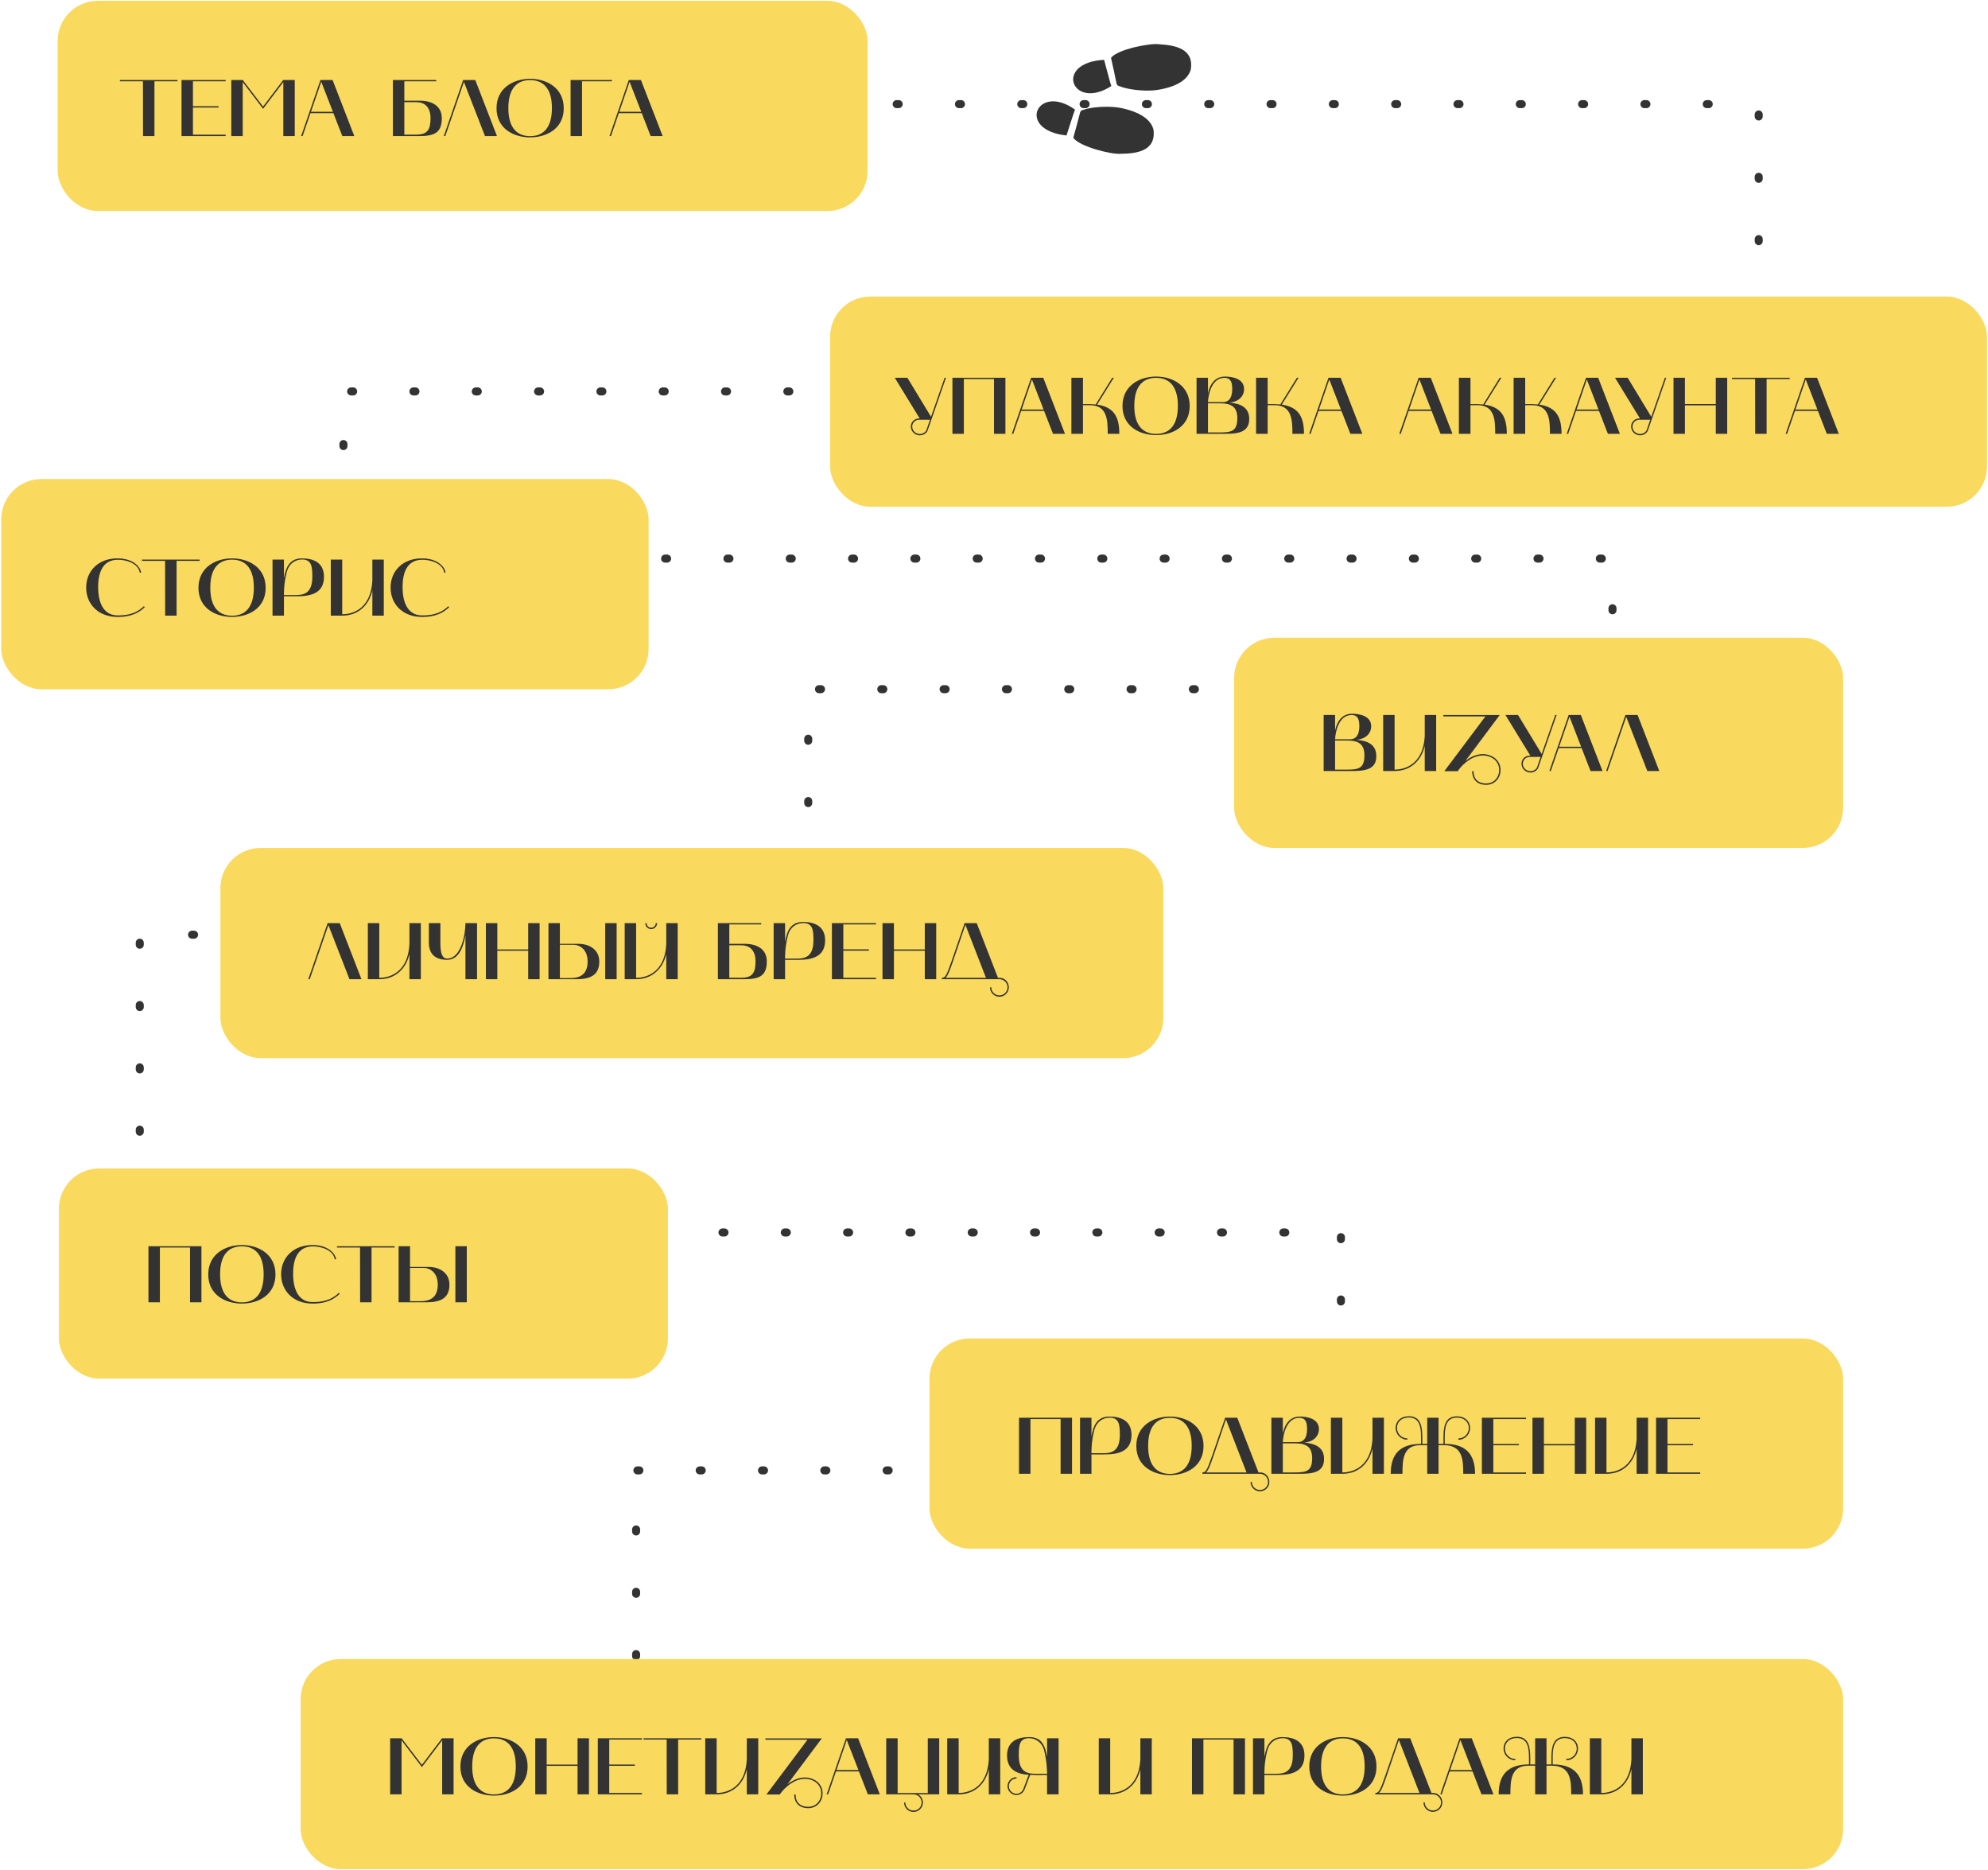 <?xml version="1.0" encoding="UTF-8"?> <svg xmlns="http://www.w3.org/2000/svg" width="989" height="930" viewBox="0 0 989 930" fill="none"> <path d="M415.074 51.787H874.932V194.681H170.855V277.819H802.186V342.771H402.083V464.881H69.53V612.971H667.087V677.922V731.307H316.456V859.36" stroke="#333333" stroke-width="4" stroke-linecap="round" stroke-dasharray="1 30"></path> <rect x="28.669" y="0.408" width="402.946" height="104.536" rx="20" fill="#F9D95E"></rect> <path d="M71.117 40.436L71.157 67.676H76.837V40.436H88.317V39.796H59.637V40.436H71.117ZM90.309 67.676H112.269V66.996H95.989V53.476H108.709V52.836H95.989V40.436H112.269V39.796H90.309V67.676ZM115.074 67.676H120.754V40.836L130.874 54.116L140.954 40.836V67.676H146.634V39.796H140.874L130.874 52.996L120.794 39.796H115.074V67.676ZM149.821 67.676H150.541L154.461 56.276H165.861L170.301 67.676H176.261L165.461 39.796H159.421L149.821 67.676ZM159.821 40.676L165.621 55.596H154.701L159.821 40.676ZM195.465 67.676H208.745C216.345 67.676 219.785 65.796 219.785 58.836C219.785 52.676 214.945 50.076 208.745 50.076H201.145V40.436H217.025V39.796H195.465V67.676ZM201.145 66.956V50.796H207.065C211.225 50.796 214.185 53.196 214.185 58.836C214.185 64.516 212.625 66.956 207.065 66.956H201.145ZM220.798 67.676H221.518L230.798 40.756L241.278 67.676H247.238L236.438 39.796H230.398L220.798 67.676ZM247.013 53.836C247.013 63.956 255.493 68.316 263.733 68.316C272.013 68.316 280.453 63.956 280.453 53.836C280.453 43.756 272.013 39.196 263.733 39.196C255.453 39.196 247.013 43.756 247.013 53.836ZM263.733 39.836C269.733 39.836 274.573 43.356 274.573 53.756C274.573 64.196 269.733 67.716 263.733 67.716C257.733 67.716 252.893 64.196 252.893 53.756C252.893 43.356 257.733 39.836 263.733 39.836ZM304.423 39.796H283.863V67.676H289.543V40.436H304.423V39.796ZM303.22 67.676H303.94L307.86 56.276H319.26L323.7 67.676H329.66L318.86 39.796H312.82L303.22 67.676ZM313.22 40.676L319.02 55.596H308.1L313.22 40.676Z" fill="#333333"></path> <rect x="0.636" y="238.261" width="322.032" height="104.536" rx="20" fill="#F9D95E"></rect> <path d="M58.429 306.831C61.429 306.831 67.229 306.671 72.029 301.951L71.549 301.511C66.949 306.031 61.349 306.071 58.429 306.071C52.469 306.071 48.829 301.231 48.829 291.991C48.829 283.791 51.669 278.391 58.709 278.391C62.549 278.391 68.749 279.991 69.549 284.831L70.229 284.751C69.669 281.591 65.949 277.711 58.429 277.711C49.029 277.711 42.869 283.871 42.869 292.231C42.869 300.591 49.029 306.831 58.429 306.831ZM82.128 278.951L82.168 306.191H87.848V278.951H99.328V278.311H70.648V278.951H82.128ZM98.728 292.351C98.728 302.471 107.208 306.831 115.448 306.831C123.728 306.831 132.168 302.471 132.168 292.351C132.168 282.271 123.728 277.711 115.448 277.711C107.168 277.711 98.728 282.271 98.728 292.351ZM115.448 278.351C121.448 278.351 126.288 281.871 126.288 292.271C126.288 302.711 121.448 306.231 115.448 306.231C109.448 306.231 104.608 302.711 104.608 292.271C104.608 281.871 109.448 278.351 115.448 278.351ZM135.578 278.311V306.191H141.258V296.551H147.978C154.538 296.551 161.178 295.111 161.178 286.871C161.178 279.911 156.098 277.711 150.178 277.711C143.938 277.711 142.138 282.391 141.258 287.591V278.311H135.578ZM142.738 284.231C143.738 280.591 146.578 278.271 150.338 278.271C155.178 278.271 155.378 282.151 155.378 286.871C155.378 295.311 150.898 295.951 147.058 295.951H141.258C141.258 295.951 141.058 290.391 142.738 284.231ZM164.563 306.191H170.243C178.123 306.191 183.523 301.151 185.243 293.671V306.191H190.923V278.311H185.243V288.671C184.443 304.191 173.723 305.511 170.243 305.511V278.311H164.563V306.191ZM209.874 306.831C212.874 306.831 218.674 306.671 223.474 301.951L222.994 301.511C218.394 306.031 212.794 306.071 209.874 306.071C203.914 306.071 200.274 301.231 200.274 291.991C200.274 283.791 203.114 278.391 210.154 278.391C213.994 278.391 220.194 279.991 220.994 284.831L221.674 284.751C221.114 281.591 217.394 277.711 209.874 277.711C200.474 277.711 194.314 283.871 194.314 292.231C194.314 300.591 200.474 306.831 209.874 306.831Z" fill="#333333"></path> <rect x="29.316" y="581.146" width="302.968" height="104.536" rx="20" fill="#F9D95E"></rect> <path d="M79.534 647.702V620.462H94.534V647.702H100.214V619.822H73.853V647.702H79.534ZM103.605 633.862C103.605 643.982 112.085 648.342 120.325 648.342C128.605 648.342 137.045 643.982 137.045 633.862C137.045 623.782 128.605 619.222 120.325 619.222C112.045 619.222 103.605 623.782 103.605 633.862ZM120.325 619.862C126.325 619.862 131.165 623.382 131.165 633.782C131.165 644.222 126.325 647.742 120.325 647.742C114.325 647.742 109.485 644.222 109.485 633.782C109.485 623.382 114.325 619.862 120.325 619.862ZM155.415 648.342C158.415 648.342 164.215 648.182 169.015 643.462L168.535 643.022C163.935 647.542 158.335 647.582 155.415 647.582C149.455 647.582 145.815 642.742 145.815 633.502C145.815 625.302 148.655 619.902 155.695 619.902C159.535 619.902 165.735 621.502 166.535 626.342L167.215 626.262C166.655 623.102 162.935 619.222 155.415 619.222C146.015 619.222 139.855 625.382 139.855 633.742C139.855 642.102 146.015 648.342 155.415 648.342ZM179.115 620.462L179.155 647.702H184.835V620.462H196.315V619.822H167.635V620.462H179.115ZM198.307 647.702C202.947 647.702 207.547 647.702 212.147 647.702C218.907 647.702 223.587 645.862 223.587 638.942C223.587 632.742 218.307 630.102 213.227 630.102H203.987V619.822H198.307V647.702ZM203.987 647.142V630.582H210.667C214.227 630.582 217.787 633.222 217.787 638.902C217.787 644.542 214.867 647.142 209.307 647.142H203.987ZM232.227 647.702V619.822H226.547V647.702H232.227Z" fill="#333333"></path> <rect x="613.963" y="317.191" width="302.968" height="104.536" rx="20" fill="#F9D95E"></rect> <path d="M658.501 355.579V383.459H671.181C671.421 383.459 671.701 383.459 671.941 383.459C678.061 383.459 684.701 383.299 684.701 376.099C684.701 370.019 679.941 368.379 674.861 367.939C678.941 367.659 682.141 365.099 682.141 361.219C682.141 356.219 676.741 354.979 672.581 354.979C665.821 354.979 664.381 362.259 664.181 363.459V355.579H658.501ZM670.101 368.299C675.661 368.299 678.781 369.899 678.781 375.699C678.781 382.419 675.661 382.779 669.581 382.779H664.181V368.299H670.101ZM672.381 355.619C674.621 355.619 676.261 356.619 676.261 361.059C676.261 366.179 674.061 367.699 671.661 367.699H664.181C664.341 364.139 665.941 355.619 672.381 355.619ZM688.11 383.459H693.79C701.67 383.459 707.07 378.419 708.79 370.939V383.459H714.47V355.579H708.79V365.939C707.99 381.459 697.27 382.779 693.79 382.779V355.579H688.11V383.459ZM718.062 356.299H738.982L718.542 383.539H725.182C727.902 379.539 732.782 375.739 737.742 375.739C739.342 375.739 741.022 376.139 742.582 377.099C748.142 380.499 746.222 389.659 739.342 389.659C735.342 389.659 733.062 387.419 733.062 383.539H732.382C732.382 387.779 734.982 390.339 739.342 390.339C746.942 390.339 749.062 380.259 742.942 376.539C741.262 375.539 739.502 375.059 737.742 375.059C734.622 375.059 731.502 376.459 728.982 378.499L746.102 355.619H718.062V356.299ZM748.912 355.579L761.312 375.819H760.992C758.712 375.819 756.912 377.579 756.912 379.819C756.912 382.259 758.952 384.219 761.352 384.219C763.032 384.219 764.752 383.299 765.312 381.659L774.392 355.579H773.712L766.952 374.979L755.192 355.579H748.912ZM757.592 379.859C757.592 377.979 759.112 376.459 760.992 376.459H766.432L764.712 381.459C764.272 382.699 762.832 383.539 761.352 383.539C759.232 383.539 757.592 381.819 757.592 379.859ZM770.787 383.459H771.507L775.427 372.059H786.827L791.267 383.459H797.227L786.427 355.579H780.387L770.787 383.459ZM780.787 356.459L786.587 371.379H775.667L780.787 356.459ZM799.029 383.459H799.749L809.029 356.539L819.509 383.459H825.469L814.669 355.579H808.629L799.029 383.459Z" fill="#333333"></path> <rect x="109.639" y="421.727" width="469.105" height="104.536" rx="20" fill="#F9D95E"></rect> <path d="M153.377 487.014H154.097L163.377 460.094L173.857 487.014H179.817L169.017 459.134H162.977L153.377 487.014ZM183.005 487.014H188.685C196.565 487.014 201.965 481.974 203.685 474.494V487.014H209.365V459.134H203.685V469.494C202.885 485.014 192.165 486.334 188.685 486.334V459.134H183.005V487.014ZM222.476 477.374C228.596 477.374 230.756 470.014 231.556 465.094V487.014H237.316V459.134H231.556C231.556 464.574 229.436 476.734 222.476 476.734C220.076 476.734 219.076 474.454 219.076 468.854V459.134H213.356V468.774C213.356 474.494 216.476 477.374 222.476 477.374ZM241.725 459.134V487.014H247.405V472.854H262.765V487.014H268.445V459.134H262.765V472.214H247.405V459.134H241.725ZM272.849 487.014C277.489 487.014 282.089 487.014 286.689 487.014C293.449 487.014 298.129 485.174 298.129 478.254C298.129 472.054 292.849 469.414 287.769 469.414H278.529V459.134H272.849V487.014ZM278.529 486.454V469.894H285.209C288.769 469.894 292.329 472.534 292.329 478.214C292.329 483.854 289.409 486.454 283.849 486.454H278.529ZM306.769 487.014V459.134H301.089V487.014H306.769ZM310.778 459.134V487.014H316.458C324.298 487.014 329.738 481.934 331.458 474.494V487.014H337.138V459.134H331.458V469.494C330.658 485.014 319.938 486.334 316.458 486.334V459.134H310.778ZM323.938 462.094C325.578 462.094 326.898 460.774 326.898 459.134H326.218C326.218 460.414 325.218 461.414 323.938 461.414C322.698 461.414 321.698 460.414 321.698 459.134H321.018C321.018 460.774 322.338 462.094 323.938 462.094ZM357.146 487.014H370.426C378.026 487.014 381.466 485.134 381.466 478.174C381.466 472.014 376.626 469.414 370.426 469.414H362.826V459.774H378.706V459.134H357.146V487.014ZM362.826 486.294V470.134H368.746C372.906 470.134 375.866 472.534 375.866 478.174C375.866 483.854 374.306 486.294 368.746 486.294H362.826ZM384.88 459.134V487.014H390.56V477.374H397.28C403.84 477.374 410.48 475.934 410.48 467.694C410.48 460.734 405.4 458.534 399.48 458.534C393.24 458.534 391.44 463.214 390.56 468.414V459.134H384.88ZM392.04 465.054C393.04 461.414 395.88 459.094 399.64 459.094C404.48 459.094 404.68 462.974 404.68 467.694C404.68 476.134 400.2 476.774 396.36 476.774H390.56C390.56 476.774 390.36 471.214 392.04 465.054ZM413.864 487.014H435.824V486.334H419.544V472.814H432.264V472.174H419.544V459.774H435.824V459.134H413.864V487.014ZM439.03 459.134V487.014H444.71V472.854H460.07V487.014H465.75V459.134H460.07V472.214H444.71V459.134H439.03ZM497.193 487.014C499.433 487.014 501.233 488.814 501.233 491.054C501.233 493.254 499.433 495.054 497.193 495.054C494.993 495.054 493.153 493.254 493.153 491.054H492.513C492.513 493.614 494.593 495.734 497.193 495.734C499.793 495.734 501.873 493.614 501.873 491.054C501.873 488.534 499.913 486.334 497.433 486.334H496.473L485.913 459.134H479.873L473.513 477.694C470.913 485.214 470.233 486.334 468.553 486.334V487.014H497.193ZM474.153 477.934L480.273 459.974L490.513 486.334H470.393C471.473 485.334 472.433 482.974 474.153 477.934Z" fill="#333333"></path> <rect x="462.416" y="665.701" width="454.515" height="104.536" rx="20" fill="#F9D95E"></rect> <path d="M512.634 733.007V705.767H527.634V733.007H533.314V705.127H506.954V733.007H512.634ZM537.305 705.127V733.007H542.985V723.367H549.705C556.265 723.367 562.905 721.927 562.905 713.687C562.905 706.727 557.825 704.527 551.905 704.527C545.665 704.527 543.865 709.207 542.985 714.407V705.127H537.305ZM544.465 711.047C545.465 707.407 548.305 705.087 552.065 705.087C556.905 705.087 557.105 708.967 557.105 713.687C557.105 722.127 552.625 722.767 548.785 722.767H542.985C542.985 722.767 542.785 717.207 544.465 711.047ZM565.299 719.167C565.299 729.287 573.779 733.647 582.019 733.647C590.299 733.647 598.739 729.287 598.739 719.167C598.739 709.087 590.299 704.527 582.019 704.527C573.739 704.527 565.299 709.087 565.299 719.167ZM582.019 705.167C588.019 705.167 592.859 708.687 592.859 719.087C592.859 729.527 588.019 733.047 582.019 733.047C576.019 733.047 571.179 729.527 571.179 719.087C571.179 708.687 576.019 705.167 582.019 705.167ZM626.806 733.007C629.046 733.007 630.846 734.807 630.846 737.047C630.846 739.247 629.046 741.047 626.806 741.047C624.606 741.047 622.766 739.247 622.766 737.047H622.126C622.126 739.607 624.206 741.727 626.806 741.727C629.406 741.727 631.486 739.607 631.486 737.047C631.486 734.527 629.526 732.327 627.046 732.327H626.086L615.526 705.127H609.486L603.126 723.687C600.526 731.207 599.846 732.327 598.166 732.327V733.007H626.806ZM603.766 723.927L609.886 705.967L620.126 732.327H600.006C601.086 731.327 602.046 728.967 603.766 723.927ZM632.5 705.127V733.007H645.18C645.42 733.007 645.7 733.007 645.94 733.007C652.06 733.007 658.7 732.847 658.7 725.647C658.7 719.567 653.94 717.927 648.86 717.487C652.94 717.207 656.14 714.647 656.14 710.767C656.14 705.767 650.74 704.527 646.58 704.527C639.82 704.527 638.38 711.807 638.18 713.007V705.127H632.5ZM644.1 717.847C649.66 717.847 652.78 719.447 652.78 725.247C652.78 731.967 649.66 732.327 643.58 732.327H638.18V717.847H644.1ZM646.38 705.167C648.62 705.167 650.26 706.167 650.26 710.607C650.26 715.727 648.06 717.247 645.66 717.247H638.18C638.34 713.687 639.94 705.167 646.38 705.167ZM662.11 733.007H667.79C675.67 733.007 681.07 727.967 682.79 720.487V733.007H688.47V705.127H682.79V715.487C681.99 731.007 671.27 732.327 667.79 732.327V705.127H662.11V733.007ZM691.861 733.007H697.701C697.701 726.207 697.901 718.767 706.541 718.767H710.021V733.007H715.661V718.767H718.261C727.781 718.767 727.941 726.207 727.941 733.007H733.821C733.821 722.967 728.981 718.127 718.741 718.127V714.807C718.741 710.047 719.301 705.047 724.781 705.047C728.461 705.047 730.701 707.287 730.701 710.247C730.701 713.087 728.381 715.407 725.541 715.407V716.087C728.741 716.087 731.341 713.447 731.341 710.247C731.341 706.927 728.861 704.407 724.741 704.407C718.581 704.407 718.101 710.047 718.101 715.327V718.127H715.661V705.127H710.021V718.127H707.581V715.287C707.581 710.007 707.101 704.367 700.941 704.367C696.821 704.367 694.301 706.887 694.301 710.207C694.301 713.447 696.941 716.047 700.141 716.047V715.407C697.301 715.407 694.981 713.047 694.981 710.207C694.981 707.247 697.181 705.007 700.861 705.007C706.381 705.007 706.941 710.007 706.941 714.767V718.127C696.701 718.127 691.861 722.967 691.861 733.007ZM737.227 733.007H759.187V732.327H742.907V718.807H755.627V718.167H742.907V705.767H759.187V705.127H737.227V733.007ZM762.393 705.127V733.007H768.073V718.847H783.433V733.007H789.113V705.127H783.433V718.207H768.073V705.127H762.393ZM793.516 733.007H799.196C807.076 733.007 812.476 727.967 814.196 720.487V733.007H819.876V705.127H814.196V715.487C813.396 731.007 802.676 732.327 799.196 732.327V705.127H793.516V733.007ZM823.868 733.007H845.828V732.327H829.548V718.807H842.268V718.167H829.548V705.767H845.828V705.127H823.868V733.007Z" fill="#333333"></path> <rect x="149.552" y="825.12" width="767.379" height="104.536" rx="20" fill="#F9D95E"></rect> <path d="M194.09 892.426H199.77V865.586L209.89 878.866L219.97 865.586V892.426H225.65V864.546H219.89L209.89 877.746L199.81 864.546H194.09V892.426ZM229.036 878.586C229.036 888.706 237.516 893.066 245.756 893.066C254.036 893.066 262.476 888.706 262.476 878.586C262.476 868.506 254.036 863.946 245.756 863.946C237.476 863.946 229.036 868.506 229.036 878.586ZM245.756 864.586C251.756 864.586 256.596 868.106 256.596 878.506C256.596 888.946 251.756 892.466 245.756 892.466C239.756 892.466 234.916 888.946 234.916 878.506C234.916 868.106 239.756 864.586 245.756 864.586ZM266.286 864.546V892.426H271.966V878.266H287.326V892.426H293.006V864.546H287.326V877.626H271.966V864.546H266.286ZM297.41 892.426H319.37V891.746H303.09V878.226H315.81V877.586H303.09V865.186H319.37V864.546H297.41V892.426ZM331.656 865.186L331.696 892.426H337.376V865.186H348.856V864.546H320.176V865.186H331.656ZM350.847 892.426H356.527C364.407 892.426 369.807 887.386 371.527 879.906V892.426H377.207V864.546H371.527V874.906C370.727 890.426 360.007 891.746 356.527 891.746V864.546H350.847V892.426ZM380.799 865.266H401.719L381.279 892.506H387.919C390.639 888.506 395.519 884.706 400.479 884.706C402.079 884.706 403.759 885.106 405.319 886.066C410.879 889.466 408.959 898.626 402.079 898.626C398.079 898.626 395.799 896.386 395.799 892.506H395.119C395.119 896.746 397.719 899.306 402.079 899.306C409.679 899.306 411.799 889.226 405.679 885.506C403.999 884.506 402.239 884.026 400.479 884.026C397.359 884.026 394.239 885.426 391.719 887.466L408.839 864.586H380.799V865.266ZM411.258 892.426H411.978L415.898 881.026H427.298L431.738 892.426H437.698L426.898 864.546H420.858L411.258 892.426ZM421.258 865.426L427.058 880.346H416.138L421.258 865.426ZM440.886 892.426H454.446C456.686 892.426 458.486 894.266 458.486 896.506C458.486 898.706 456.686 900.506 454.446 900.506C452.206 900.506 450.406 898.706 450.406 896.506H449.766C449.766 899.066 451.846 901.186 454.446 901.186C457.046 901.186 459.126 899.066 459.126 896.506C459.126 894.746 458.166 893.226 456.766 892.426H467.246V864.546H461.566V891.786H446.566V864.546H440.886V892.426ZM471.238 892.426H476.918C484.798 892.426 490.198 887.386 491.918 879.906V892.426H497.598V864.546H491.918V874.906C491.118 890.426 480.398 891.746 476.918 891.746V864.546H471.238V892.426ZM515.15 882.186C511.27 882.186 506.83 881.506 506.83 873.106C506.83 868.346 507.03 864.506 511.91 864.506C515.47 864.506 518.51 866.946 519.39 870.386C520.99 876.586 520.91 882.186 520.91 882.186H515.15ZM520.91 873.826C520.03 868.586 518.43 863.946 512.03 863.946C506.11 863.946 500.99 866.146 500.99 873.106C500.99 880.266 506.11 882.386 511.75 882.706L509.11 889.706C508.51 891.266 507.15 892.146 505.51 892.146C503.55 892.026 501.99 890.426 501.91 888.506C501.83 886.346 503.55 884.546 505.71 884.546V883.866C503.15 883.866 501.15 885.986 501.23 888.506C501.31 890.786 503.19 892.666 505.47 892.786C507.39 892.786 509.03 891.786 509.75 889.946L512.47 882.746C513.67 882.786 514.87 882.826 516.07 882.826C517.71 882.826 519.31 882.786 520.91 882.786V892.426H526.63V864.546H520.91V873.826ZM546.629 892.426H552.309C560.189 892.426 565.589 887.386 567.309 879.906V892.426H572.989V864.546H567.309V874.906C566.509 890.426 555.789 891.746 552.309 891.746V864.546H546.629V892.426ZM598.676 892.426V865.186H613.676V892.426H619.356V864.546H592.996V892.426H598.676ZM623.347 864.546V892.426H629.027V882.786H635.747C642.307 882.786 648.947 881.346 648.947 873.106C648.947 866.146 643.867 863.946 637.947 863.946C631.707 863.946 629.907 868.626 629.027 873.826V864.546H623.347ZM630.507 870.466C631.507 866.826 634.347 864.506 638.107 864.506C642.947 864.506 643.147 868.386 643.147 873.106C643.147 881.546 638.667 882.186 634.827 882.186H629.027C629.027 882.186 628.827 876.626 630.507 870.466ZM651.341 878.586C651.341 888.706 659.821 893.066 668.061 893.066C676.341 893.066 684.781 888.706 684.781 878.586C684.781 868.506 676.341 863.946 668.061 863.946C659.781 863.946 651.341 868.506 651.341 878.586ZM668.061 864.586C674.061 864.586 678.901 868.106 678.901 878.506C678.901 888.946 674.061 892.466 668.061 892.466C662.061 892.466 657.221 888.946 657.221 878.506C657.221 868.106 662.061 864.586 668.061 864.586ZM712.848 892.426C715.088 892.426 716.888 894.226 716.888 896.466C716.888 898.666 715.088 900.466 712.848 900.466C710.648 900.466 708.808 898.666 708.808 896.466H708.168C708.168 899.026 710.248 901.146 712.848 901.146C715.448 901.146 717.528 899.026 717.528 896.466C717.528 893.946 715.568 891.746 713.088 891.746H712.128L701.568 864.546H695.528L689.168 883.106C686.568 890.626 685.888 891.746 684.208 891.746V892.426H712.848ZM689.808 883.346L695.928 865.386L706.168 891.746H686.048C687.128 890.746 688.088 888.386 689.808 883.346ZM716.532 892.426H717.252L721.172 881.026H732.572L737.012 892.426H742.972L732.172 864.546H726.132L716.532 892.426ZM726.532 865.426L732.332 880.346H721.412L726.532 865.426ZM745.56 892.426H751.4C751.4 885.626 751.6 878.186 760.24 878.186H763.72V892.426H769.36V878.186H771.96C781.48 878.186 781.64 885.626 781.64 892.426H787.52C787.52 882.386 782.68 877.546 772.44 877.546V874.226C772.44 869.466 773 864.466 778.48 864.466C782.16 864.466 784.4 866.706 784.4 869.666C784.4 872.506 782.08 874.826 779.24 874.826V875.506C782.44 875.506 785.04 872.866 785.04 869.666C785.04 866.346 782.56 863.826 778.44 863.826C772.28 863.826 771.8 869.466 771.8 874.746V877.546H769.36V864.546H763.72V877.546H761.28V874.706C761.28 869.426 760.8 863.786 754.64 863.786C750.52 863.786 748 866.306 748 869.626C748 872.866 750.64 875.466 753.84 875.466V874.826C751 874.826 748.68 872.466 748.68 869.626C748.68 866.666 750.88 864.426 754.56 864.426C760.08 864.426 760.64 869.426 760.64 874.186V877.546C750.4 877.546 745.56 882.386 745.56 892.426ZM790.926 892.426H796.606C804.486 892.426 809.886 887.386 811.606 879.906V892.426H817.286V864.546H811.606V874.906C810.806 890.426 800.086 891.746 796.606 891.746V864.546H790.926V892.426Z" fill="#333333"></path> <rect x="412.963" y="147.492" width="575.534" height="104.536" rx="20" fill="#F9D95E"></rect> <path d="M445.131 187.88L457.531 208.12H457.211C454.931 208.12 453.131 209.88 453.131 212.12C453.131 214.56 455.171 216.52 457.571 216.52C459.251 216.52 460.971 215.6 461.531 213.96L470.611 187.88H469.931L463.171 207.28L451.411 187.88H445.131ZM453.811 212.16C453.811 210.28 455.331 208.76 457.211 208.76H462.651L460.931 213.76C460.491 215 459.051 215.84 457.571 215.84C455.451 215.84 453.811 214.12 453.811 212.16ZM479.502 215.76V188.52H494.502V215.76H500.182V187.88H473.822V215.76H479.502ZM503.373 215.76H504.093L508.013 204.36H519.413L523.853 215.76H529.813L519.013 187.88H512.973L503.373 215.76ZM513.373 188.76L519.173 203.68H508.253L513.373 188.76ZM533.001 215.76H538.761V201.52H542.201C550.881 201.52 551.081 209 551.081 215.76H556.841C556.841 207.68 554.401 202.48 545.801 201.24L554.121 187.88H553.321L545.081 201.16L542.321 201H538.761V187.88H533.001V215.76ZM558.417 201.92C558.417 212.04 566.897 216.4 575.137 216.4C583.417 216.4 591.857 212.04 591.857 201.92C591.857 191.84 583.417 187.28 575.137 187.28C566.857 187.28 558.417 191.84 558.417 201.92ZM575.137 187.92C581.137 187.92 585.977 191.44 585.977 201.84C585.977 212.28 581.137 215.8 575.137 215.8C569.137 215.8 564.297 212.28 564.297 201.84C564.297 191.44 569.137 187.92 575.137 187.92ZM595.267 187.88V215.76H607.947C608.187 215.76 608.467 215.76 608.707 215.76C614.827 215.76 621.467 215.6 621.467 208.4C621.467 202.32 616.707 200.68 611.627 200.24C615.707 199.96 618.907 197.4 618.907 193.52C618.907 188.52 613.507 187.28 609.347 187.28C602.587 187.28 601.147 194.56 600.947 195.76V187.88H595.267ZM606.867 200.6C612.427 200.6 615.547 202.2 615.547 208C615.547 214.72 612.427 215.08 606.347 215.08H600.947V200.6H606.867ZM609.147 187.92C611.387 187.92 613.027 188.92 613.027 193.36C613.027 198.48 610.827 200 608.427 200H600.947C601.107 196.44 602.707 187.92 609.147 187.92ZM624.876 215.76H630.636V201.52H634.076C642.756 201.52 642.956 209 642.956 215.76H648.716C648.716 207.68 646.276 202.48 637.676 201.24L645.996 187.88H645.196L636.956 201.16L634.196 201H630.636V187.88H624.876V215.76ZM651.303 215.76H652.023L655.943 204.36H667.343L671.783 215.76H677.743L666.943 187.88H660.903L651.303 215.76ZM661.303 188.76L667.103 203.68H656.183L661.303 188.76ZM696.147 215.76H696.867L700.787 204.36H712.187L716.627 215.76H722.587L711.787 187.88H705.747L696.147 215.76ZM706.147 188.76L711.947 203.68H701.027L706.147 188.76ZM725.775 215.76H731.535V201.52H734.975C743.655 201.52 743.855 209 743.855 215.76H749.615C749.615 207.68 747.175 202.48 738.575 201.24L746.895 187.88H746.095L737.855 201.16L735.095 201H731.535V187.88H725.775V215.76ZM753.001 215.76H758.761V201.52H762.201C770.881 201.52 771.081 209 771.081 215.76H776.841C776.841 207.68 774.401 202.48 765.801 201.24L774.121 187.88H773.321L765.081 201.16L762.321 201H758.761V187.88H753.001V215.76ZM779.428 215.76H780.148L784.068 204.36H795.468L799.908 215.76H805.868L795.068 187.88H789.028L779.428 215.76ZM789.428 188.76L795.228 203.68H784.308L789.428 188.76ZM803.451 187.88L815.851 208.12H815.531C813.251 208.12 811.451 209.88 811.451 212.12C811.451 214.56 813.491 216.52 815.891 216.52C817.571 216.52 819.291 215.6 819.851 213.96L828.931 187.88H828.251L821.491 207.28L809.731 187.88H803.451ZM812.131 212.16C812.131 210.28 813.651 208.76 815.531 208.76H820.971L819.251 213.76C818.811 215 817.371 215.84 815.891 215.84C813.771 215.84 812.131 214.12 812.131 212.16ZM832.542 187.88V215.76H838.222V201.6H853.582V215.76H859.262V187.88H853.582V200.96H838.222V187.88H832.542ZM873.146 188.52L873.186 215.76H878.866V188.52H890.346V187.88H861.666V188.52H873.146ZM888.334 215.76H889.054L892.974 204.36H904.374L908.814 215.76H914.774L903.974 187.88H897.934L888.334 215.76ZM898.334 188.76L904.134 203.68H893.214L898.334 188.76Z" fill="#333333"></path> <path d="M534.806 54.511C533.295 58.588 532.307 62.197 530.573 67.374C505.296 64.737 515.953 41.039 534.806 54.511ZM557.537 76.476C565.148 76.396 575.157 75.306 573.861 64.598C572.681 59.564 567.281 55.731 557.847 53.756C552.661 52.671 545.333 53.043 540.921 54.059C537.805 55.01 538.004 54.665 537.389 55.756C536.319 60.008 535.147 64.216 533.951 68.5C536.935 72.957 553.266 76.966 557.537 76.476ZM558.944 43.565C563.301 44.799 570.601 45.537 575.835 44.714C585.355 43.214 590.941 39.655 592.371 34.686C594.201 24.056 584.259 22.467 576.661 22.006C572.421 21.304 555.908 24.491 552.706 28.794C553.686 33.132 554.645 37.392 555.503 41.695C556.061 42.813 555.88 42.459 558.944 43.565ZM549.275 29.748C523.898 31.118 533.357 55.319 552.859 42.806C551.554 38.659 550.748 35.005 549.275 29.748Z" fill="#333333"></path> </svg> 